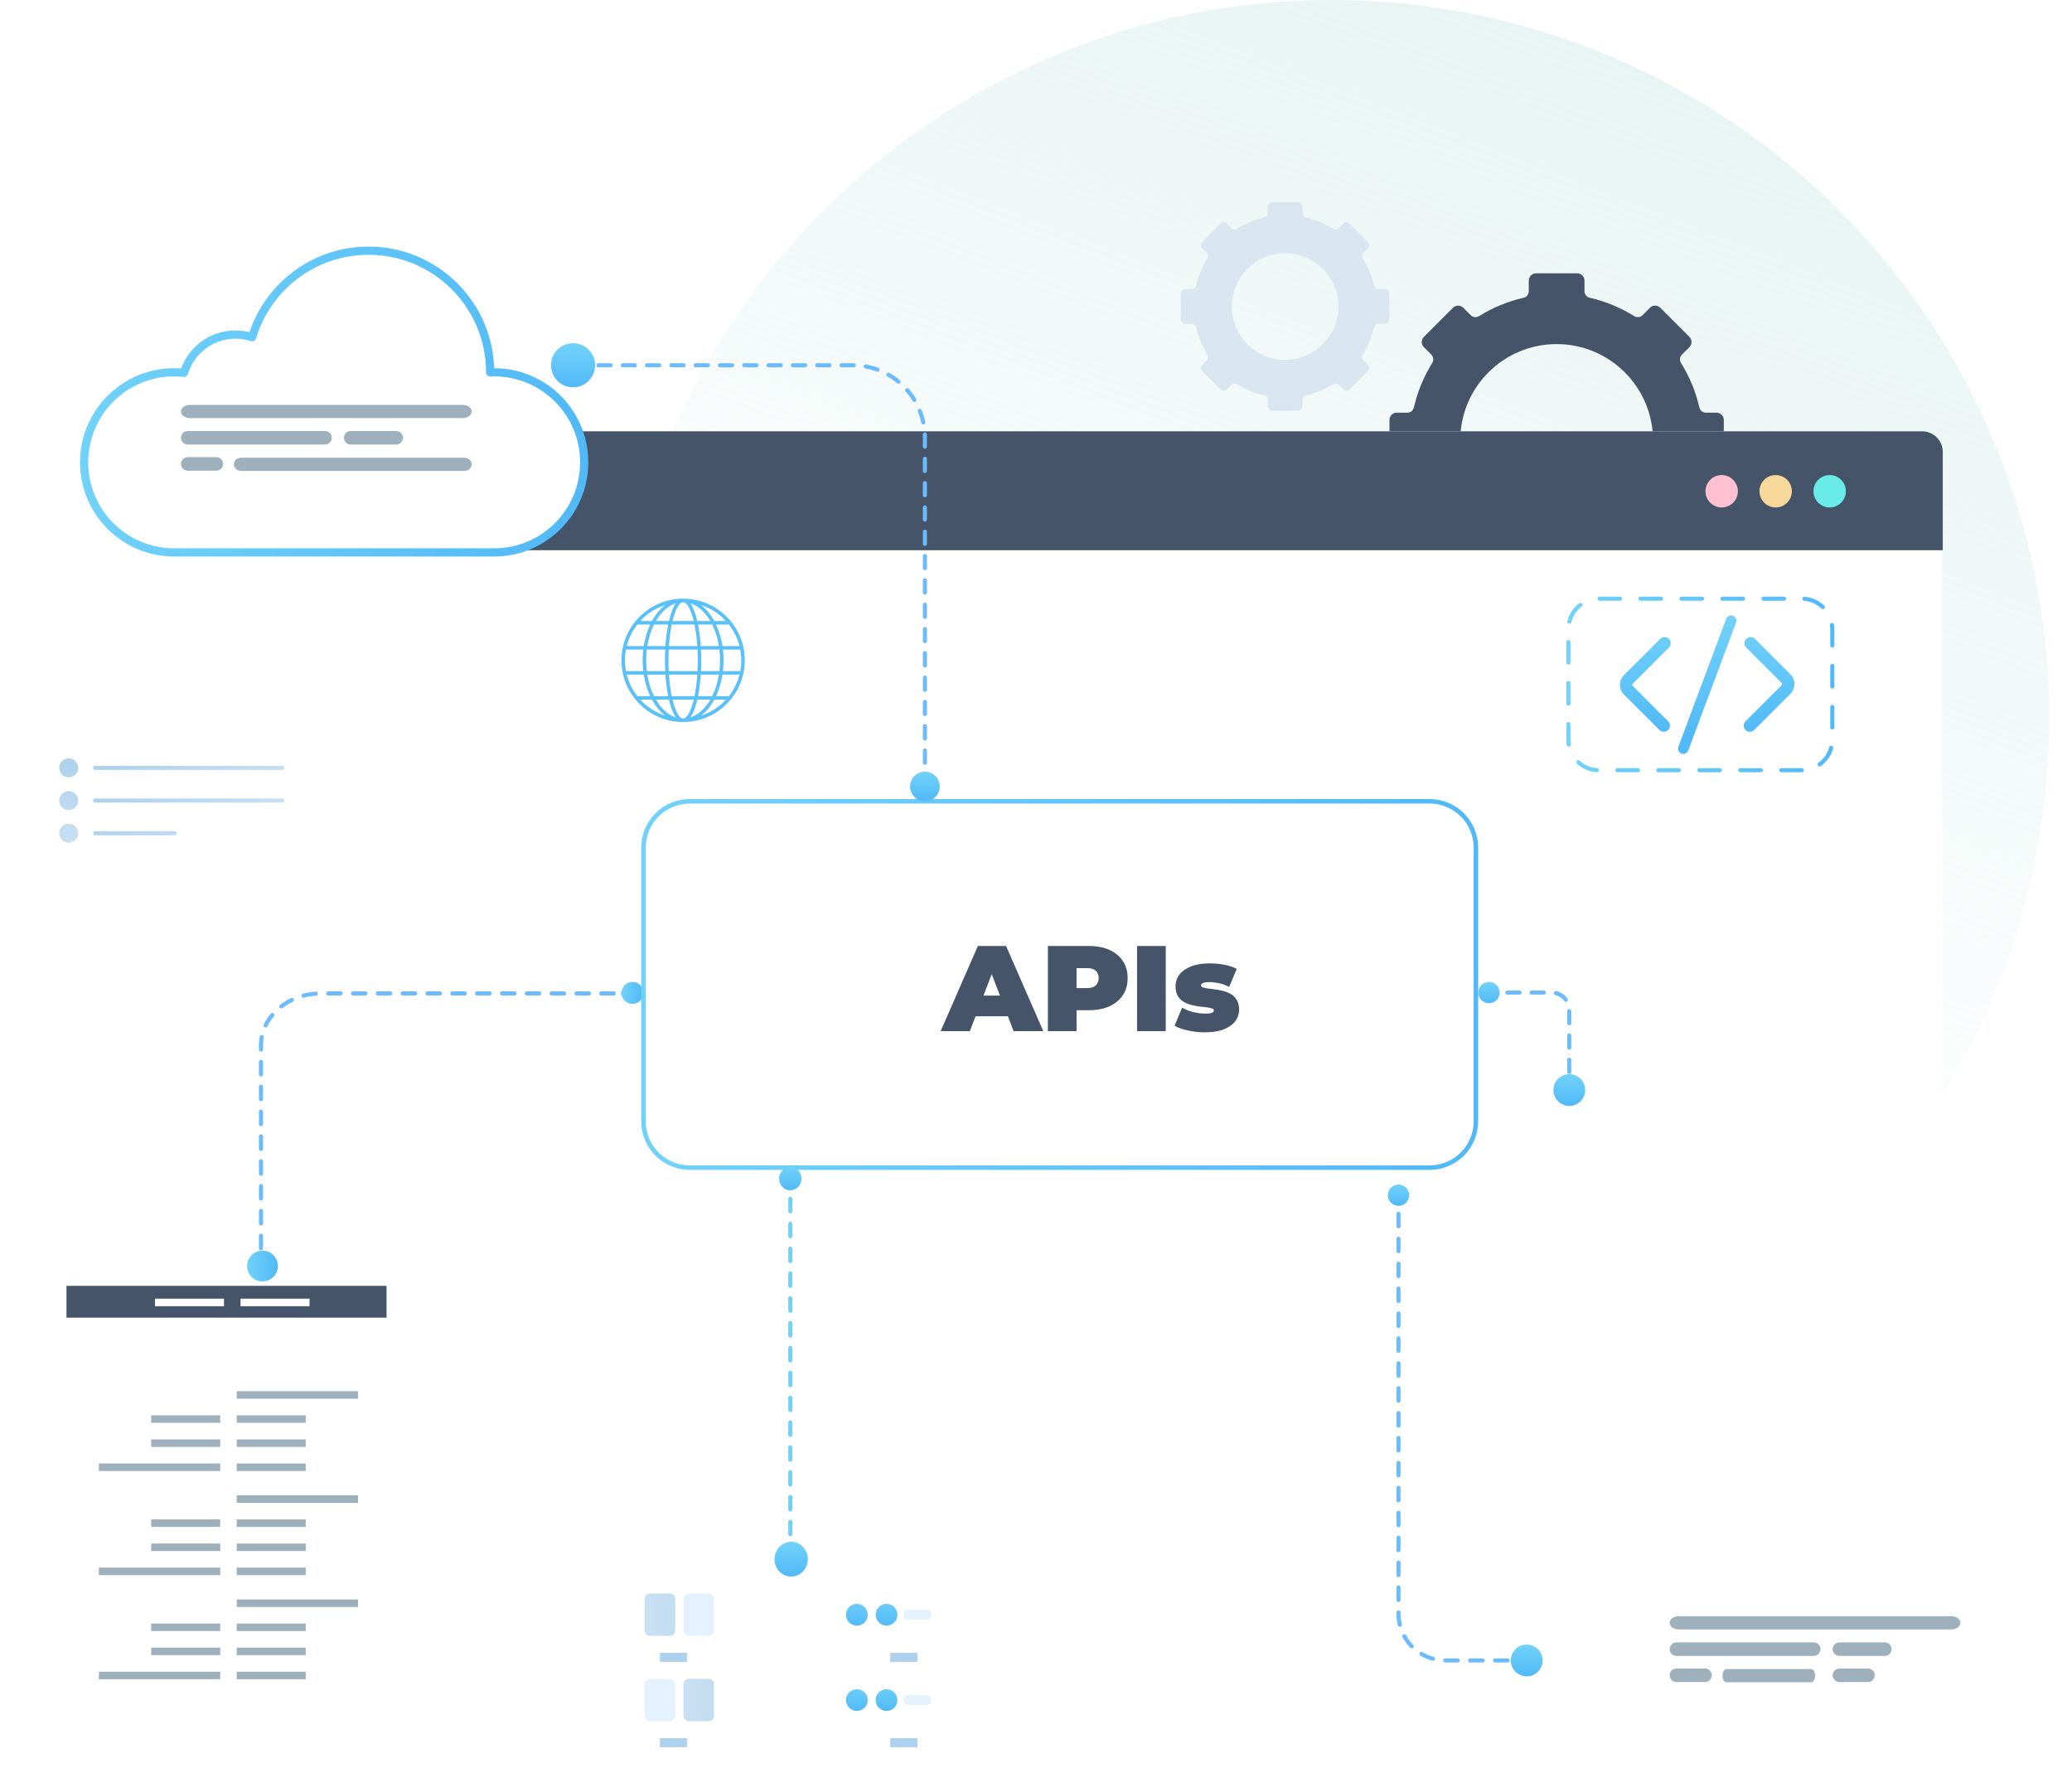 <svg width="554" height="474" viewBox="0 0 554 474" fill="none" xmlns="http://www.w3.org/2000/svg">
<circle cx="355.954" cy="191.954" r="191.954" fill="url(#paint0_linear_675_6066)"/>
<path d="M460.904 123.275V112.272C460.904 111.196 460.032 110.323 458.955 110.323H456.123C455.293 110.323 454.559 109.759 454.374 108.951C453.393 104.679 451.724 100.669 449.472 97.055C449.022 96.334 449.108 95.404 449.709 94.803L451.701 92.811C452.462 92.05 452.462 90.816 451.701 90.056L443.922 82.276C443.161 81.515 441.927 81.515 441.165 82.276L439.177 84.264C438.576 84.866 437.646 84.95 436.925 84.5C433.312 82.247 429.302 80.576 425.027 79.594C424.219 79.409 423.656 78.675 423.656 77.846V75.024C423.656 73.948 422.784 73.075 421.707 73.075H410.704C409.628 73.075 408.755 73.948 408.755 75.024V77.848C408.755 78.677 408.191 79.411 407.384 79.596C403.108 80.577 399.097 82.248 395.483 84.501C394.763 84.951 393.833 84.866 393.232 84.266L391.245 82.278C390.484 81.517 389.25 81.517 388.489 82.278L380.71 90.058C379.948 90.82 379.948 92.053 380.71 92.814L382.699 94.802C383.3 95.403 383.385 96.332 382.936 97.054C380.684 100.668 379.015 104.679 378.034 108.952C377.849 109.76 377.115 110.323 376.286 110.323H373.457C372.381 110.323 371.508 111.195 371.508 112.272V123.275C371.508 124.351 372.38 125.224 373.457 125.224H376.287C377.116 125.224 377.849 125.787 378.035 126.595C379.017 130.869 380.688 134.879 382.94 138.491C383.389 139.212 383.304 140.142 382.703 140.743L380.711 142.735C379.949 143.496 379.949 144.73 380.711 145.49L388.49 153.271C389.251 154.032 390.485 154.032 391.246 153.271L393.24 151.276C393.841 150.675 394.771 150.591 395.492 151.039C399.104 153.289 403.113 154.956 407.386 155.937C408.194 156.122 408.757 156.856 408.757 157.686V160.523C408.757 161.599 409.63 162.472 410.706 162.472H421.709C422.785 162.472 423.658 161.6 423.658 160.523V157.684C423.658 156.855 424.222 156.121 425.03 155.936C429.303 154.956 433.311 153.287 436.923 151.038C437.643 150.589 438.573 150.674 439.175 151.275L441.17 153.271C441.931 154.032 443.165 154.032 443.926 153.271L451.705 145.49C452.467 144.729 452.467 143.495 451.705 142.735L449.712 140.742C449.111 140.141 449.026 139.211 449.475 138.49C451.726 134.878 453.397 130.869 454.377 126.597C454.563 125.788 455.297 125.225 456.126 125.225H458.959C460.032 125.224 460.904 124.352 460.904 123.275ZM416.204 143.563C401.961 143.563 390.431 132.011 390.431 117.767C390.431 103.546 401.962 91.992 416.204 91.992C430.447 91.992 441.977 103.546 441.977 117.767C441.977 132.011 430.447 143.563 416.204 143.563Z" fill="#455468"/>
<path d="M371.48 85.376V78.513C371.48 77.842 370.936 77.298 370.265 77.298H368.499C367.981 77.298 367.523 76.947 367.408 76.442C366.797 73.778 365.755 71.276 364.351 69.023C364.072 68.573 364.124 67.993 364.498 67.619L365.741 66.376C366.216 65.901 366.216 65.132 365.741 64.657L360.888 59.805C360.413 59.33 359.645 59.33 359.17 59.805L357.929 61.045C357.554 61.42 356.974 61.473 356.524 61.192C354.271 59.787 351.769 58.744 349.102 58.132C348.598 58.016 348.247 57.558 348.247 57.042V55.281C348.247 54.61 347.703 54.066 347.031 54.066H340.168C339.497 54.066 338.953 54.61 338.953 55.281V57.042C338.953 57.558 338.602 58.017 338.097 58.132C335.431 58.744 332.929 59.786 330.675 61.192C330.225 61.473 329.645 61.419 329.27 61.045L328.03 59.806C327.555 59.331 326.785 59.331 326.311 59.806L321.459 64.659C320.984 65.133 320.984 65.902 321.459 66.377L322.699 67.618C323.074 67.993 323.127 68.572 322.847 69.022C321.443 71.276 320.401 73.778 319.789 76.443C319.673 76.948 319.216 77.299 318.699 77.299H316.934C316.263 77.299 315.719 77.843 315.719 78.514V85.378C315.719 86.049 316.263 86.593 316.934 86.593H318.699C319.216 86.593 319.673 86.944 319.789 87.448C320.402 90.114 321.443 92.615 322.848 94.868C323.128 95.317 323.076 95.898 322.7 96.273L321.458 97.516C320.983 97.991 320.983 98.76 321.458 99.234L326.31 104.087C326.785 104.562 327.554 104.562 328.029 104.087L329.273 102.843C329.648 102.468 330.227 102.415 330.677 102.695C332.93 104.098 335.431 105.139 338.095 105.75C338.6 105.865 338.951 106.324 338.951 106.84V108.611C338.951 109.282 339.495 109.826 340.166 109.826H347.029C347.701 109.826 348.245 109.282 348.245 108.611V106.84C348.245 106.323 348.596 105.865 349.1 105.75C351.765 105.139 354.265 104.098 356.517 102.695C356.967 102.415 357.547 102.468 357.921 102.842L359.165 104.087C359.64 104.562 360.409 104.562 360.884 104.087L365.737 99.234C366.212 98.76 366.212 97.991 365.737 97.516L364.494 96.273C364.119 95.898 364.066 95.319 364.346 94.868C365.75 92.615 366.792 90.115 367.404 87.45C367.519 86.945 367.978 86.594 368.494 86.594H370.261C370.935 86.593 371.48 86.048 371.48 85.376ZM343.598 96.203C335.725 96.203 329.35 89.816 329.35 81.941C329.35 74.079 335.724 67.692 343.598 67.692C351.473 67.692 357.847 74.08 357.847 81.941C357.847 89.817 351.473 96.203 343.598 96.203Z" fill="#DAE6EF"/>
<g filter="url(#filter0_d_675_6066)">
<rect x="46.039" y="115.303" width="473.232" height="294.732" rx="20.02" fill="white"/>
</g>
<path d="M481.761 205.909H427.495C422.997 205.909 419.35 202.262 419.35 197.764V168.198C419.35 163.7 422.997 160.053 427.495 160.053H481.761C486.259 160.053 489.907 163.7 489.907 168.198V197.764C489.906 202.263 486.259 205.909 481.761 205.909Z" stroke="url(#paint1_linear_675_6066)" stroke-width="1.097" stroke-miterlimit="10" stroke-linecap="round" stroke-dasharray="5.48 5.48"/>
<path d="M450.073 201.552C449.908 201.552 449.741 201.524 449.578 201.462C448.849 201.189 448.477 200.376 448.75 199.646L461.532 165.455C461.805 164.724 462.619 164.352 463.348 164.627C464.078 164.9 464.45 165.713 464.176 166.443L451.394 200.634C451.183 201.201 450.644 201.552 450.073 201.552Z" fill="url(#paint2_linear_675_6066)"/>
<path d="M444.852 195.644C444.431 195.644 444.01 195.483 443.687 195.162L434.214 185.689C432.777 184.252 432.777 181.915 434.214 180.479L443.892 170.801C444.536 170.157 445.578 170.157 446.222 170.801C446.866 171.444 446.866 172.487 446.222 173.131L436.544 182.809C436.392 182.961 436.392 183.208 436.544 183.36L446.017 192.833C446.661 193.476 446.661 194.52 446.017 195.163C445.694 195.483 445.273 195.644 444.852 195.644Z" fill="url(#paint3_linear_675_6066)"/>
<path d="M467.87 195.644C467.449 195.644 467.028 195.483 466.706 195.162C466.062 194.519 466.062 193.476 466.706 192.832L476.383 183.155C476.536 183.003 476.536 182.755 476.383 182.603L466.911 173.131C466.267 172.488 466.267 171.445 466.911 170.801C467.555 170.157 468.597 170.157 469.24 170.801L478.713 180.274C480.15 181.711 480.15 184.048 478.713 185.484L469.035 195.162C468.714 195.483 468.292 195.644 467.87 195.644Z" fill="url(#paint4_linear_675_6066)"/>
<g filter="url(#filter1_d_675_6066)">
<path d="M524.19 419.848C523.833 419.848 523.477 419.859 523.123 419.875C523.123 419.867 523.124 419.858 523.124 419.848C523.124 401.892 508.568 387.336 490.612 387.336C475.918 387.336 463.506 397.088 459.481 410.47C458.08 410.014 456.589 409.761 455.036 409.761C448.538 409.761 443.053 414.075 441.273 419.994C440.406 419.9 439.526 419.847 438.633 419.847C425.336 419.847 414.557 430.626 414.557 443.924C414.557 457.221 425.336 468 438.633 468H524.19C537.488 468 548.267 457.221 548.267 443.924C548.267 430.626 537.488 419.848 524.19 419.848Z" fill="white"/>
</g>
<path d="M521.758 435.619H448.822C447.5 435.619 446.428 434.828 446.428 433.853C446.428 432.877 447.5 432.086 448.822 432.086H521.758C523.08 432.086 524.152 432.877 524.152 433.853C524.152 434.828 523.08 435.619 521.758 435.619Z" fill="#9EB0BC"/>
<path d="M484.94 442.694H448.235C447.237 442.694 446.428 441.885 446.428 440.887C446.428 439.889 447.237 439.079 448.235 439.079H484.94C485.939 439.079 486.748 439.889 486.748 440.887C486.748 441.885 485.939 442.694 484.94 442.694Z" fill="#9EB0BC"/>
<path d="M455.873 449.687H448.235C447.237 449.687 446.428 448.878 446.428 447.879C446.428 446.881 447.237 446.072 448.235 446.072H455.873C456.871 446.072 457.681 446.881 457.681 447.879C457.681 448.878 456.871 449.687 455.873 449.687Z" fill="#9EB0BC"/>
<path d="M499.453 449.687H491.815C490.817 449.687 490.008 448.878 490.008 447.879C490.008 446.881 490.817 446.072 491.815 446.072H499.453C500.451 446.072 501.261 446.881 501.261 447.879C501.261 448.878 500.451 449.687 499.453 449.687Z" fill="#9EB0BC"/>
<path d="M484.292 449.751H461.572C461.017 449.751 460.566 448.96 460.566 447.984C460.566 447.009 461.017 446.218 461.572 446.218H484.292C484.847 446.218 485.297 447.009 485.297 447.984C485.297 448.96 484.847 449.751 484.292 449.751Z" fill="#9EB0BC"/>
<path d="M503.966 442.694H491.814C490.815 442.694 490.006 441.885 490.006 440.887C490.006 439.889 490.815 439.079 491.814 439.079H503.966C504.964 439.079 505.774 439.889 505.774 440.887C505.774 441.885 504.964 442.694 503.966 442.694Z" fill="#9EB0BC"/>
<path d="M373.918 319.531V321.177" stroke="url(#paint5_linear_675_6066)" stroke-width="1.097" stroke-miterlimit="10" stroke-linecap="round"/>
<path d="M373.918 324.509V431.409C373.918 438.314 379.515 443.911 386.42 443.911H404.883" stroke="#6CBBFF" stroke-width="1.097" stroke-miterlimit="10" stroke-linecap="round" stroke-dasharray="3.33 3.33"/>
<path d="M406.553 443.912H408.198" stroke="url(#paint6_linear_675_6066)" stroke-width="1.097" stroke-miterlimit="10" stroke-linecap="round"/>
<path d="M373.919 322.384C375.495 322.384 376.772 321.107 376.772 319.531C376.772 317.956 375.495 316.678 373.919 316.678C372.344 316.678 371.066 317.956 371.066 319.531C371.066 321.107 372.344 322.384 373.919 322.384Z" fill="url(#paint7_linear_675_6066)"/>
<path d="M408.196 448.163C410.543 448.163 412.446 446.26 412.446 443.913C412.446 441.565 410.543 439.662 408.196 439.662C405.848 439.662 403.945 441.565 403.945 443.913C403.945 446.26 405.848 448.163 408.196 448.163Z" fill="url(#paint8_linear_675_6066)"/>
<g filter="url(#filter2_d_675_6066)">
<path d="M103.351 343.764H17.776V458.47H103.351V343.764Z" fill="white"/>
</g>
<path d="M17.775 343.764H103.35V352.267H17.775V343.764Z" fill="#455468"/>
<path d="M63.296 371.932H95.736V373.944H63.296V371.932Z" fill="#9EB0BC"/>
<path d="M63.296 378.374H81.746V380.386H63.296V378.374Z" fill="#9EB0BC"/>
<path d="M63.296 384.815H81.746V386.828H63.296V384.815Z" fill="#9EB0BC"/>
<path d="M63.296 391.256H81.746V393.269H63.296V391.256Z" fill="#9EB0BC"/>
<path d="M26.436 391.257H58.877V393.27H26.436V391.257Z" fill="#9EB0BC"/>
<path d="M40.427 384.815H58.877V386.828H40.427V384.815Z" fill="#9EB0BC"/>
<path d="M40.427 378.374H58.877V380.386H40.427V378.374Z" fill="#9EB0BC"/>
<path d="M64.314 347.195H82.764V349.207H64.314V347.195Z" fill="white"/>
<path d="M41.443 347.195H59.893V349.207H41.443V347.195Z" fill="white"/>
<path d="M63.296 399.765H95.736V401.777H63.296V399.765Z" fill="#9EB0BC"/>
<path d="M63.296 406.208H81.746V408.22H63.296V406.208Z" fill="#9EB0BC"/>
<path d="M63.296 412.65H81.746V414.662H63.296V412.65Z" fill="#9EB0BC"/>
<path d="M63.296 419.091H81.746V421.103H63.296V419.091Z" fill="#9EB0BC"/>
<path d="M26.436 419.09H58.877V421.103H26.436V419.09Z" fill="#9EB0BC"/>
<path d="M40.427 412.649H58.877V414.661H40.427V412.649Z" fill="#9EB0BC"/>
<path d="M40.427 406.207H58.877V408.219H40.427V406.207Z" fill="#9EB0BC"/>
<path d="M63.296 427.601H95.736V429.612H63.296V427.601Z" fill="#9EB0BC"/>
<path d="M63.296 434.044H81.746V436.057H63.296V434.044Z" fill="#9EB0BC"/>
<path d="M63.296 440.486H81.746V442.498H63.296V440.486Z" fill="#9EB0BC"/>
<path d="M63.296 446.926H81.746V448.939H63.296V446.926Z" fill="#9EB0BC"/>
<path d="M26.436 446.926H58.877V448.938H26.436V446.926Z" fill="#9EB0BC"/>
<path d="M40.427 440.485H58.877V442.497H40.427V440.485Z" fill="#9EB0BC"/>
<path d="M40.427 434.043H58.877V436.056H40.427V434.043Z" fill="#9EB0BC"/>
<path d="M69.781 338.669V337.024" stroke="url(#paint9_linear_675_6066)" stroke-width="1.097" stroke-miterlimit="10" stroke-linecap="round"/>
<path d="M69.781 333.704V279.51C69.781 271.821 76.965 265.587 85.826 265.587H164.614" stroke="#6CBBFF" stroke-width="1.097" stroke-miterlimit="10" stroke-linecap="round" stroke-dasharray="3.32 3.32"/>
<path d="M166.525 265.588H168.422" stroke="url(#paint10_linear_675_6066)" stroke-width="1.097" stroke-miterlimit="10" stroke-linecap="round"/>
<path d="M169.102 268.395C170.728 268.395 172.046 267.077 172.046 265.451C172.046 263.825 170.728 262.507 169.102 262.507C167.476 262.507 166.158 263.825 166.158 265.451C166.158 267.077 167.476 268.395 169.102 268.395Z" fill="url(#paint11_linear_675_6066)"/>
<path d="M70.18 342.586C72.457 342.586 74.302 340.741 74.302 338.464C74.302 336.188 72.457 334.343 70.18 334.343C67.904 334.343 66.059 336.188 66.059 338.464C66.059 340.741 67.904 342.586 70.18 342.586Z" fill="url(#paint12_linear_675_6066)"/>
<path d="M382.238 312.162H184.428C177.591 312.162 172.047 306.618 172.047 299.78V226.606C172.047 219.768 177.591 214.224 184.428 214.224H382.238C389.076 214.224 394.62 219.768 394.62 226.606V299.78C394.62 306.618 389.076 312.162 382.238 312.162Z" stroke="url(#paint13_linear_675_6066)" stroke-width="1.204" stroke-miterlimit="10" stroke-linecap="round"/>
<path d="M398.125 265.36H399.77" stroke="url(#paint14_linear_675_6066)" stroke-width="1.097" stroke-miterlimit="10" stroke-linecap="round"/>
<path d="M403.014 265.36H414.869C417.471 265.36 419.579 267.469 419.579 270.071V288.154" stroke="#6CBBFF" stroke-width="1.097" stroke-miterlimit="10" stroke-linecap="round" stroke-dasharray="3.25 3.25"/>
<path d="M419.582 289.777V291.422" stroke="url(#paint15_linear_675_6066)" stroke-width="1.097" stroke-miterlimit="10" stroke-linecap="round"/>
<path d="M419.582 295.672C421.93 295.672 423.833 293.769 423.833 291.422C423.833 289.075 421.93 287.172 419.582 287.172C417.235 287.172 415.332 289.075 415.332 291.422C415.332 293.769 417.235 295.672 419.582 295.672Z" fill="url(#paint16_linear_675_6066)"/>
<path d="M398.126 268.213C399.702 268.213 400.979 266.936 400.979 265.36C400.979 263.784 399.702 262.507 398.126 262.507C396.551 262.507 395.273 263.784 395.273 265.36C395.273 266.936 396.551 268.213 398.126 268.213Z" fill="url(#paint17_linear_675_6066)"/>
<path d="M251.507 275.665L261.456 252.906H268.999L278.947 275.665H271.014L263.667 256.548H266.658L259.31 275.665H251.507ZM257.424 271.698L259.375 266.171H269.844L271.795 271.698H257.424ZM280.172 275.665V252.906H291.128C293.253 252.906 295.084 253.253 296.623 253.947C298.184 254.64 299.387 255.637 300.232 256.938C301.077 258.217 301.5 259.734 301.5 261.49C301.5 263.245 301.077 264.762 300.232 266.041C299.387 267.32 298.184 268.317 296.623 269.032C295.084 269.726 293.253 270.073 291.128 270.073H284.431L287.845 266.789V275.665H280.172ZM287.845 267.634L284.431 264.156H290.641C291.703 264.156 292.483 263.917 292.982 263.44C293.502 262.963 293.762 262.313 293.762 261.49C293.762 260.666 293.502 260.016 292.982 259.539C292.483 259.062 291.703 258.824 290.641 258.824H284.431L287.845 255.345V267.634ZM304.016 275.665V252.906H311.689V275.665H304.016ZM322.113 275.99C320.595 275.99 319.1 275.827 317.626 275.502C316.152 275.177 314.96 274.754 314.05 274.234L316.065 269.39C316.911 269.888 317.886 270.279 318.991 270.56C320.119 270.842 321.213 270.983 322.275 270.983C323.164 270.983 323.76 270.907 324.063 270.755C324.388 270.604 324.551 270.398 324.551 270.138C324.551 269.878 324.367 269.693 323.998 269.585C323.63 269.455 323.142 269.357 322.535 269.292C321.928 269.227 321.256 269.152 320.52 269.065C319.804 268.956 319.078 268.805 318.341 268.61C317.604 268.415 316.932 268.122 316.326 267.732C315.719 267.342 315.231 266.822 314.862 266.171C314.494 265.499 314.31 264.654 314.31 263.635C314.31 262.508 314.646 261.49 315.318 260.579C316.011 259.669 317.03 258.943 318.374 258.401C319.739 257.837 321.419 257.556 323.413 257.556C324.714 257.556 326.014 257.675 327.315 257.913C328.615 258.152 329.731 258.52 330.663 259.019L328.648 263.863C327.737 263.364 326.838 263.028 325.949 262.855C325.082 262.66 324.269 262.562 323.511 262.562C322.579 262.562 321.939 262.649 321.592 262.823C321.267 262.996 321.105 263.191 321.105 263.408C321.105 263.668 321.289 263.863 321.657 263.993C322.026 264.123 322.514 264.221 323.121 264.286C323.727 264.351 324.388 264.437 325.104 264.546C325.841 264.632 326.567 264.784 327.282 265.001C328.019 265.196 328.691 265.489 329.298 265.879C329.905 266.269 330.392 266.8 330.761 267.472C331.129 268.122 331.314 268.956 331.314 269.975C331.314 271.037 330.978 272.034 330.306 272.966C329.634 273.877 328.615 274.614 327.25 275.177C325.884 275.719 324.172 275.99 322.113 275.99Z" fill="#455468"/>
<path d="M46.039 120.838C46.039 117.781 48.517 115.303 51.574 115.303H513.913C516.97 115.303 519.448 117.781 519.448 120.838V147.099H46.039V120.838Z" fill="#455468"/>
<path d="M132.12 99.531C131.762 99.531 131.407 99.542 131.052 99.559C131.052 99.55 131.054 99.541 131.054 99.531C131.054 81.575 116.498 67.02 98.542 67.02C83.848 67.02 71.436 76.771 67.41 90.153C66.01 89.698 64.519 89.445 62.967 89.445C56.469 89.445 50.983 93.758 49.204 99.677C48.337 99.583 47.457 99.53 46.564 99.53C33.266 99.53 22.487 110.309 22.487 123.607C22.487 136.904 33.266 147.684 46.564 147.684H132.121C145.418 147.684 156.197 136.904 156.197 123.607C156.196 110.312 145.417 99.531 132.12 99.531Z" fill="white"/>
<path d="M132.12 99.531C131.762 99.531 131.407 99.542 131.052 99.559C131.052 99.55 131.054 99.541 131.054 99.531C131.054 81.575 116.498 67.02 98.542 67.02C83.848 67.02 71.436 76.771 67.41 90.153C66.01 89.698 64.519 89.445 62.967 89.445C56.469 89.445 50.983 93.758 49.204 99.677C48.337 99.583 47.457 99.53 46.564 99.53C33.266 99.53 22.487 110.309 22.487 123.607C22.487 136.904 33.266 147.684 46.564 147.684H132.121C145.418 147.684 156.197 136.904 156.197 123.607C156.196 110.312 145.417 99.531 132.12 99.531Z" stroke="url(#paint18_linear_675_6066)" stroke-width="2.194" stroke-miterlimit="10" stroke-linecap="round" stroke-linejoin="round"/>
<path d="M123.719 111.77H50.782C49.461 111.77 48.389 110.979 48.389 110.004C48.389 109.028 49.461 108.237 50.782 108.237H123.719C125.041 108.237 126.113 109.028 126.113 110.004C126.113 110.979 125.041 111.77 123.719 111.77Z" fill="#9EB0BC"/>
<path d="M124.161 125.902H64.486C63.404 125.902 62.527 125.111 62.527 124.135C62.527 123.16 63.404 122.369 64.486 122.369H124.161C125.243 122.369 126.12 123.16 126.12 124.135C126.12 125.111 125.243 125.902 124.161 125.902Z" fill="#9EB0BC"/>
<path d="M86.901 118.845H50.196C49.198 118.845 48.389 118.036 48.389 117.037C48.389 116.039 49.198 115.23 50.196 115.23H86.901C87.9 115.23 88.709 116.039 88.709 117.037C88.709 118.036 87.9 118.845 86.901 118.845Z" fill="#9EB0BC"/>
<path d="M57.834 125.837H50.196C49.198 125.837 48.389 125.028 48.389 124.03C48.389 123.032 49.198 122.222 50.196 122.222H57.834C58.832 122.222 59.642 123.032 59.642 124.03C59.642 125.028 58.832 125.837 57.834 125.837Z" fill="#9EB0BC"/>
<path d="M105.927 118.845H93.775C92.776 118.845 91.967 118.036 91.967 117.037C91.967 116.039 92.776 115.23 93.775 115.23H105.927C106.925 115.23 107.734 116.039 107.734 117.037C107.734 118.036 106.925 118.845 105.927 118.845Z" fill="#9EB0BC"/>
<path d="M153.215 97.65H155.499" stroke="url(#paint19_linear_675_6066)" stroke-width="1.097" stroke-miterlimit="10" stroke-linecap="round"/>
<path d="M160.006 97.65H227.97C238.643 97.65 247.295 106.302 247.295 116.975V205.727" stroke="#6CBBFF" stroke-width="1.097" stroke-miterlimit="10" stroke-linecap="round" stroke-dasharray="3.25 3.25"/>
<path d="M247.295 207.981V210.264" stroke="url(#paint20_linear_675_6066)" stroke-width="1.097" stroke-miterlimit="10" stroke-linecap="round"/>
<path d="M247.298 214.224C249.485 214.224 251.258 212.451 251.258 210.264C251.258 208.077 249.485 206.304 247.298 206.304C245.111 206.304 243.338 208.077 243.338 210.264C243.338 212.451 245.111 214.224 247.298 214.224Z" fill="url(#paint21_linear_675_6066)"/>
<path d="M153.216 103.549C156.474 103.549 159.116 100.908 159.116 97.65C159.116 94.391 156.474 91.75 153.216 91.75C149.958 91.75 147.316 94.391 147.316 97.65C147.316 100.908 149.958 103.549 153.216 103.549Z" fill="url(#paint22_linear_675_6066)"/>
<path d="M182.645 160.053C173.555 160.053 166.158 167.449 166.158 176.54C166.158 185.631 173.555 193.027 182.645 193.027C191.736 193.027 199.132 185.63 199.132 176.54C199.132 167.449 191.736 160.053 182.645 160.053ZM167.571 180.356H172.122C172.451 182.46 173.044 184.407 173.846 186.114H170.407C169.09 184.436 168.11 182.484 167.571 180.356ZM197.72 172.724H193.169C192.84 170.621 192.248 168.673 191.446 166.966H194.885C196.2 168.644 197.181 170.597 197.72 172.724ZM192.226 172.724H187.372C187.235 170.693 186.988 168.724 186.636 166.966H190.424C191.26 168.644 191.883 170.597 192.226 172.724ZM192.528 176.54C192.528 177.524 192.468 178.486 192.356 179.419H187.427C187.476 178.462 187.501 177.497 187.501 176.54C187.501 175.582 187.476 174.618 187.427 173.661H192.356C192.467 174.595 192.528 175.556 192.528 176.54ZM178.799 179.419C178.753 178.495 178.727 177.535 178.727 176.54C178.727 175.545 178.753 174.586 178.799 173.661H186.492C186.538 174.585 186.564 175.545 186.564 176.54C186.564 177.534 186.538 178.494 186.492 179.419H178.799ZM186.438 180.356C186.293 182.523 186.03 184.465 185.689 186.114H179.602C179.261 184.465 178.998 182.523 178.853 180.356H186.438ZM172.763 176.54C172.763 175.556 172.824 174.594 172.936 173.661H177.864C177.816 174.618 177.791 175.582 177.791 176.54C177.791 177.497 177.816 178.462 177.864 179.419H172.936C172.824 178.486 172.763 177.524 172.763 176.54ZM178.853 172.724C178.998 170.557 179.261 168.616 179.602 166.966H185.689C186.03 168.616 186.293 170.558 186.438 172.724H178.853ZM186.435 166.029C185.967 164.014 185.347 162.349 184.585 161.292C186.676 161.949 188.531 163.648 189.922 166.029H186.435ZM185.478 166.029H179.813C180.579 162.862 181.643 160.99 182.645 160.99C183.648 160.99 184.712 162.862 185.478 166.029ZM178.857 166.029H175.37C176.76 163.648 178.616 161.949 180.707 161.292C179.944 162.349 179.325 164.014 178.857 166.029ZM178.654 166.966C178.303 168.724 178.056 170.693 177.919 172.724H173.064C173.407 170.597 174.031 168.645 174.866 166.966H178.654ZM172.122 172.724H167.571C168.11 170.597 169.09 168.645 170.407 166.966H173.846C173.043 168.673 172.451 170.621 172.122 172.724ZM171.994 173.661C171.885 174.597 171.826 175.558 171.826 176.541C171.826 177.523 171.886 178.484 171.994 179.42H167.367C167.191 178.486 167.095 177.524 167.095 176.541C167.095 175.557 167.191 174.595 167.367 173.661H171.994ZM173.065 180.356H177.92C178.057 182.387 178.304 184.356 178.655 186.114H174.867C174.031 184.436 173.407 182.484 173.065 180.356ZM178.857 187.051C179.325 189.066 179.944 190.732 180.708 191.788C178.616 191.131 176.761 189.432 175.371 187.051H178.857ZM179.813 187.051H185.478C184.712 190.218 183.648 192.09 182.645 192.09C181.643 192.09 180.579 190.218 179.813 187.051ZM186.435 187.051H189.922C188.531 189.432 186.676 191.131 184.585 191.788C185.347 190.732 185.967 189.066 186.435 187.051ZM186.636 186.114C186.988 184.356 187.235 182.387 187.372 180.356H192.226C191.884 182.484 191.261 184.436 190.424 186.114H186.636ZM193.169 180.356H197.72C197.181 182.484 196.2 184.436 194.885 186.114H191.446C192.248 184.407 192.841 182.46 193.169 180.356ZM193.297 179.419C193.405 178.483 193.465 177.522 193.465 176.54C193.465 175.557 193.405 174.596 193.297 173.661H197.924C198.099 174.594 198.196 175.556 198.196 176.54C198.196 177.524 198.099 178.486 197.924 179.419H193.297ZM194.093 166.029H190.975C190.001 164.241 188.785 162.772 187.404 161.738C189.996 162.572 192.292 164.069 194.093 166.029ZM177.887 161.738C176.507 162.772 175.29 164.241 174.316 166.029H171.198C172.999 164.069 175.296 162.572 177.887 161.738ZM171.198 187.051H174.316C175.289 188.839 176.506 190.308 177.887 191.343C175.296 190.507 172.999 189.011 171.198 187.051ZM187.404 191.343C188.785 190.308 190.001 188.839 190.975 187.051H194.093C192.292 189.011 189.996 190.507 187.404 191.343Z" fill="#5AC0F8"/>
<path d="M211.305 320.531V413.21" stroke="url(#paint23_linear_675_6066)" stroke-width="1.097" stroke-miterlimit="10" stroke-linecap="round" stroke-dasharray="3.32 3.32"/>
<path d="M211.541 421.488C213.999 421.488 215.991 419.403 215.991 416.83C215.991 414.258 213.999 412.173 211.541 412.173C209.083 412.173 207.09 414.258 207.09 416.83C207.09 419.403 209.083 421.488 211.541 421.488Z" fill="url(#paint24_linear_675_6066)"/>
<path d="M211.304 318.22C209.654 318.22 208.316 316.82 208.316 315.094C208.316 313.368 209.654 311.968 211.304 311.968C212.954 311.968 214.291 313.368 214.291 315.094C214.291 316.82 212.953 318.22 211.304 318.22Z" fill="url(#paint25_linear_675_6066)"/>
<g filter="url(#filter3_d_675_6066)">
<path d="M250.961 464.689H170.342C168.682 464.689 167.336 463.344 167.336 461.683V447.301C167.336 445.64 168.682 444.294 170.342 444.294H250.961C252.622 444.294 253.968 445.64 253.968 447.301V461.683C253.968 463.344 252.622 464.689 250.961 464.689Z" fill="white"/>
</g>
<path d="M179.11 460.153H173.784C173 460.153 172.365 459.518 172.365 458.735V450.249C172.365 449.466 173 448.831 173.784 448.831H179.11C179.893 448.831 180.528 449.466 180.528 450.249V458.735C180.528 459.519 179.893 460.153 179.11 460.153Z" fill="#E3F2FE"/>
<path d="M189.489 460.153H184.162C183.379 460.153 182.744 459.518 182.744 458.735V450.249C182.744 449.466 183.379 448.831 184.162 448.831H189.489C190.272 448.831 190.907 449.466 190.907 450.249V458.735C190.907 459.519 190.272 460.153 189.489 460.153Z" fill="url(#paint26_linear_675_6066)"/>
<g filter="url(#filter4_d_675_6066)">
<path d="M221.858 460.153H194.543C193.76 460.153 193.125 459.518 193.125 458.735V450.249C193.125 449.466 193.76 448.831 194.543 448.831H221.858C222.641 448.831 223.276 449.466 223.276 450.249V458.735C223.276 459.519 222.641 460.153 221.858 460.153Z" fill="white"/>
</g>
<path d="M232.01 454.51C232.01 456.118 230.707 457.421 229.099 457.421C227.491 457.421 226.188 456.118 226.188 454.51C226.188 452.902 227.491 451.599 229.099 451.599C230.707 451.599 232.01 452.902 232.01 454.51Z" fill="url(#paint27_linear_675_6066)"/>
<path d="M239.949 454.51C239.949 456.118 238.646 457.421 237.038 457.421C235.43 457.421 234.127 456.118 234.127 454.51C234.127 452.902 235.43 451.599 237.038 451.599C238.646 451.599 239.949 452.902 239.949 454.51Z" fill="url(#paint28_linear_675_6066)"/>
<path d="M247.998 455.758H242.596C242.078 455.758 241.658 455.338 241.658 454.82V454.164C241.658 453.646 242.078 453.226 242.596 453.226H247.998C248.516 453.226 248.936 453.646 248.936 454.164V454.82C248.936 455.338 248.517 455.758 247.998 455.758Z" fill="#E3F2FE"/>
<path d="M183.727 464.689H176.447V467.116H183.727V464.689Z" fill="#AED2ED"/>
<path d="M245.3 464.689H238.02V467.116H245.3V464.689Z" fill="#AED2ED"/>
<g filter="url(#filter5_d_675_6066)">
<path d="M250.961 441.867H170.342C168.682 441.867 167.336 440.521 167.336 438.861V424.478C167.336 422.818 168.682 421.472 170.342 421.472H250.961C252.622 421.472 253.968 422.818 253.968 424.478V438.861C253.968 440.521 252.622 441.867 250.961 441.867Z" fill="white"/>
</g>
<path d="M179.11 437.33H173.784C173 437.33 172.365 436.695 172.365 435.912V427.427C172.365 426.643 173 426.008 173.784 426.008H179.11C179.893 426.008 180.528 426.643 180.528 427.427V435.912C180.528 436.695 179.893 437.33 179.11 437.33Z" fill="url(#paint29_linear_675_6066)"/>
<path d="M189.489 437.33H184.162C183.379 437.33 182.744 436.695 182.744 435.912V427.427C182.744 426.643 183.379 426.008 184.162 426.008H189.489C190.272 426.008 190.907 426.643 190.907 427.427V435.912C190.907 436.695 190.272 437.33 189.489 437.33Z" fill="#E3F2FE"/>
<g filter="url(#filter6_d_675_6066)">
<path d="M221.858 437.33H194.543C193.76 437.33 193.125 436.695 193.125 435.912V427.427C193.125 426.643 193.76 426.008 194.543 426.008H221.858C222.641 426.008 223.276 426.643 223.276 427.427V435.912C223.276 436.695 222.641 437.33 221.858 437.33Z" fill="white"/>
</g>
<path d="M232.01 431.687C232.01 433.295 230.707 434.598 229.099 434.598C227.491 434.598 226.188 433.295 226.188 431.687C226.188 430.079 227.491 428.776 229.099 428.776C230.707 428.776 232.01 430.079 232.01 431.687Z" fill="url(#paint30_linear_675_6066)"/>
<path d="M239.949 431.687C239.949 433.295 238.646 434.598 237.038 434.598C235.43 434.598 234.127 433.295 234.127 431.687C234.127 430.079 235.43 428.776 237.038 428.776C238.646 428.776 239.949 430.079 239.949 431.687Z" fill="url(#paint31_linear_675_6066)"/>
<path d="M247.998 432.935H242.596C242.078 432.935 241.658 432.515 241.658 431.998V431.342C241.658 430.824 242.078 430.404 242.596 430.404H247.998C248.516 430.404 248.936 430.824 248.936 431.342V431.998C248.936 432.516 248.517 432.935 247.998 432.935Z" fill="#E3F2FE"/>
<path d="M183.727 441.867H176.447V444.293H183.727V441.867Z" fill="#AED2ED"/>
<path d="M245.3 441.867H238.02V444.293H245.3V441.867Z" fill="#AED2ED"/>
<g filter="url(#filter7_d_675_6066)">
<path d="M78.769 230.316H14.639C9.868 230.316 6 226.448 6 221.677V206.375C6 201.604 9.868 197.737 14.639 197.737H78.769C83.541 197.737 87.409 201.605 87.409 206.375V221.677C87.409 226.448 83.541 230.316 78.769 230.316Z" fill="white"/>
</g>
<path d="M18.369 207.831C19.77 207.831 20.906 206.695 20.906 205.294C20.906 203.892 19.77 202.757 18.369 202.757C16.968 202.757 15.832 203.892 15.832 205.294C15.832 206.695 16.968 207.831 18.369 207.831Z" fill="url(#paint32_linear_675_6066)"/>
<path d="M18.369 216.564C19.77 216.564 20.906 215.429 20.906 214.027C20.906 212.626 19.77 211.49 18.369 211.49C16.968 211.49 15.832 212.626 15.832 214.027C15.832 215.429 16.968 216.564 18.369 216.564Z" fill="url(#paint33_linear_675_6066)"/>
<path d="M18.369 225.297C19.77 225.297 20.906 224.161 20.906 222.76C20.906 221.359 19.77 220.223 18.369 220.223C16.968 220.223 15.832 221.359 15.832 222.76C15.832 224.161 16.968 225.297 18.369 225.297Z" fill="url(#paint34_linear_675_6066)"/>
<path d="M75.48 205.842H25.434C25.131 205.842 24.886 205.596 24.886 205.294C24.886 204.991 25.131 204.745 25.434 204.745H75.48C75.782 204.745 76.028 204.991 76.028 205.294C76.028 205.596 75.782 205.842 75.48 205.842Z" fill="url(#paint35_linear_675_6066)"/>
<path d="M75.48 214.575H25.434C25.131 214.575 24.886 214.33 24.886 214.027C24.886 213.724 25.131 213.479 25.434 213.479H75.48C75.782 213.479 76.028 213.724 76.028 214.027C76.028 214.33 75.782 214.575 75.48 214.575Z" fill="url(#paint36_linear_675_6066)"/>
<path d="M46.686 223.309H25.434C25.131 223.309 24.886 223.063 24.886 222.76C24.886 222.458 25.131 222.212 25.434 222.212H46.686C46.989 222.212 47.235 222.458 47.235 222.76C47.235 223.063 46.989 223.309 46.686 223.309Z" fill="url(#paint37_linear_675_6066)"/>
<circle cx="460.332" cy="131.332" r="4.332" fill="#FFC1D1"/>
<circle cx="474.771" cy="131.332" r="4.332" fill="#F6D89A"/>
<circle cx="489.211" cy="131.332" r="4.332" fill="#69ECE7"/>
<defs>
<filter id="filter0_d_675_6066" x="40.504" y="109.768" width="484.302" height="305.802" filterUnits="userSpaceOnUse" color-interpolation-filters="sRGB">
<feFlood flood-opacity="0" result="BackgroundImageFix"/>
<feColorMatrix in="SourceAlpha" type="matrix" values="0 0 0 0 0 0 0 0 0 0 0 0 0 0 0 0 0 0 127 0" result="hardAlpha"/>
<feOffset/>
<feGaussianBlur stdDeviation="2.767"/>
<feComposite in2="hardAlpha" operator="out"/>
<feColorMatrix type="matrix" values="0 0 0 0 0.125 0 0 0 0 0.588 0 0 0 0 0.957 0 0 0 0.46 0"/>
<feBlend mode="normal" in2="BackgroundImageFix" result="effect1_dropShadow_675_6066"/>
<feBlend mode="normal" in="SourceGraphic" in2="effect1_dropShadow_675_6066" result="shape"/>
</filter>
<filter id="filter1_d_675_6066" x="409.022" y="381.802" width="144.781" height="91.733" filterUnits="userSpaceOnUse" color-interpolation-filters="sRGB">
<feFlood flood-opacity="0" result="BackgroundImageFix"/>
<feColorMatrix in="SourceAlpha" type="matrix" values="0 0 0 0 0 0 0 0 0 0 0 0 0 0 0 0 0 0 127 0" result="hardAlpha"/>
<feOffset/>
<feGaussianBlur stdDeviation="2.767"/>
<feComposite in2="hardAlpha" operator="out"/>
<feColorMatrix type="matrix" values="0 0 0 0 0.125 0 0 0 0 0.588 0 0 0 0 0.957 0 0 0 0.46 0"/>
<feBlend mode="normal" in2="BackgroundImageFix" result="effect1_dropShadow_675_6066"/>
<feBlend mode="normal" in="SourceGraphic" in2="effect1_dropShadow_675_6066" result="shape"/>
</filter>
<filter id="filter2_d_675_6066" x="13.066" y="343.764" width="94.996" height="124.128" filterUnits="userSpaceOnUse" color-interpolation-filters="sRGB">
<feFlood flood-opacity="0" result="BackgroundImageFix"/>
<feColorMatrix in="SourceAlpha" type="matrix" values="0 0 0 0 0 0 0 0 0 0 0 0 0 0 0 0 0 0 127 0" result="hardAlpha"/>
<feOffset dy="4.711"/>
<feGaussianBlur stdDeviation="2.355"/>
<feComposite in2="hardAlpha" operator="out"/>
<feColorMatrix type="matrix" values="0 0 0 0 0 0 0 0 0 0 0 0 0 0 0 0 0 0 0.25 0"/>
<feBlend mode="normal" in2="BackgroundImageFix" result="effect1_dropShadow_675_6066"/>
<feBlend mode="normal" in="SourceGraphic" in2="effect1_dropShadow_675_6066" result="shape"/>
</filter>
<filter id="filter3_d_675_6066" x="161.801" y="438.759" width="97.703" height="31.465" filterUnits="userSpaceOnUse" color-interpolation-filters="sRGB">
<feFlood flood-opacity="0" result="BackgroundImageFix"/>
<feColorMatrix in="SourceAlpha" type="matrix" values="0 0 0 0 0 0 0 0 0 0 0 0 0 0 0 0 0 0 127 0" result="hardAlpha"/>
<feOffset/>
<feGaussianBlur stdDeviation="2.767"/>
<feComposite in2="hardAlpha" operator="out"/>
<feColorMatrix type="matrix" values="0 0 0 0 0.125 0 0 0 0 0.588 0 0 0 0 0.957 0 0 0 0.46 0"/>
<feBlend mode="normal" in2="BackgroundImageFix" result="effect1_dropShadow_675_6066"/>
<feBlend mode="normal" in="SourceGraphic" in2="effect1_dropShadow_675_6066" result="shape"/>
</filter>
<filter id="filter4_d_675_6066" x="187.59" y="443.296" width="41.22" height="22.392" filterUnits="userSpaceOnUse" color-interpolation-filters="sRGB">
<feFlood flood-opacity="0" result="BackgroundImageFix"/>
<feColorMatrix in="SourceAlpha" type="matrix" values="0 0 0 0 0 0 0 0 0 0 0 0 0 0 0 0 0 0 127 0" result="hardAlpha"/>
<feOffset/>
<feGaussianBlur stdDeviation="2.767"/>
<feComposite in2="hardAlpha" operator="out"/>
<feColorMatrix type="matrix" values="0 0 0 0 0.125 0 0 0 0 0.588 0 0 0 0 0.957 0 0 0 0.46 0"/>
<feBlend mode="normal" in2="BackgroundImageFix" result="effect1_dropShadow_675_6066"/>
<feBlend mode="normal" in="SourceGraphic" in2="effect1_dropShadow_675_6066" result="shape"/>
</filter>
<filter id="filter5_d_675_6066" x="161.801" y="415.937" width="97.703" height="31.465" filterUnits="userSpaceOnUse" color-interpolation-filters="sRGB">
<feFlood flood-opacity="0" result="BackgroundImageFix"/>
<feColorMatrix in="SourceAlpha" type="matrix" values="0 0 0 0 0 0 0 0 0 0 0 0 0 0 0 0 0 0 127 0" result="hardAlpha"/>
<feOffset/>
<feGaussianBlur stdDeviation="2.767"/>
<feComposite in2="hardAlpha" operator="out"/>
<feColorMatrix type="matrix" values="0 0 0 0 0.125 0 0 0 0 0.588 0 0 0 0 0.957 0 0 0 0.46 0"/>
<feBlend mode="normal" in2="BackgroundImageFix" result="effect1_dropShadow_675_6066"/>
<feBlend mode="normal" in="SourceGraphic" in2="effect1_dropShadow_675_6066" result="shape"/>
</filter>
<filter id="filter6_d_675_6066" x="187.59" y="420.473" width="41.22" height="22.392" filterUnits="userSpaceOnUse" color-interpolation-filters="sRGB">
<feFlood flood-opacity="0" result="BackgroundImageFix"/>
<feColorMatrix in="SourceAlpha" type="matrix" values="0 0 0 0 0 0 0 0 0 0 0 0 0 0 0 0 0 0 127 0" result="hardAlpha"/>
<feOffset/>
<feGaussianBlur stdDeviation="2.767"/>
<feComposite in2="hardAlpha" operator="out"/>
<feColorMatrix type="matrix" values="0 0 0 0 0.125 0 0 0 0 0.588 0 0 0 0 0.957 0 0 0 0.46 0"/>
<feBlend mode="normal" in2="BackgroundImageFix" result="effect1_dropShadow_675_6066"/>
<feBlend mode="normal" in="SourceGraphic" in2="effect1_dropShadow_675_6066" result="shape"/>
</filter>
<filter id="filter7_d_675_6066" x="0.465" y="192.202" width="92.478" height="43.648" filterUnits="userSpaceOnUse" color-interpolation-filters="sRGB">
<feFlood flood-opacity="0" result="BackgroundImageFix"/>
<feColorMatrix in="SourceAlpha" type="matrix" values="0 0 0 0 0 0 0 0 0 0 0 0 0 0 0 0 0 0 127 0" result="hardAlpha"/>
<feOffset/>
<feGaussianBlur stdDeviation="2.767"/>
<feComposite in2="hardAlpha" operator="out"/>
<feColorMatrix type="matrix" values="0 0 0 0 0.125 0 0 0 0 0.588 0 0 0 0 0.957 0 0 0 0.46 0"/>
<feBlend mode="normal" in2="BackgroundImageFix" result="effect1_dropShadow_675_6066"/>
<feBlend mode="normal" in="SourceGraphic" in2="effect1_dropShadow_675_6066" result="shape"/>
</filter>
<linearGradient id="paint0_linear_675_6066" x1="466.063" y1="-247.892" x2="164" y2="531.702" gradientUnits="userSpaceOnUse">
<stop stop-color="#D2EAE7"/>
<stop offset="0.631" stop-color="#D2EAE7" stop-opacity="0"/>
</linearGradient>
<linearGradient id="paint1_linear_675_6066" x1="418.801" y1="182.982" x2="490.455" y2="182.982" gradientUnits="userSpaceOnUse">
<stop stop-color="#71D2F9"/>
<stop offset="1" stop-color="#51B9F8"/>
</linearGradient>
<linearGradient id="paint2_linear_675_6066" x1="456.464" y1="164.694" x2="456.464" y2="197.497" gradientUnits="userSpaceOnUse">
<stop stop-color="#71D2F9"/>
<stop offset="1" stop-color="#51B9F8"/>
</linearGradient>
<linearGradient id="paint3_linear_675_6066" x1="439.92" y1="164.695" x2="439.92" y2="197.497" gradientUnits="userSpaceOnUse">
<stop stop-color="#71D2F9"/>
<stop offset="1" stop-color="#51B9F8"/>
</linearGradient>
<linearGradient id="paint4_linear_675_6066" x1="473.007" y1="164.695" x2="473.007" y2="197.497" gradientUnits="userSpaceOnUse">
<stop stop-color="#71D2F9"/>
<stop offset="1" stop-color="#51B9F8"/>
</linearGradient>
<linearGradient id="paint5_linear_675_6066" x1="-nan" y1="-nan" x2="-nan" y2="-nan" gradientUnits="userSpaceOnUse">
<stop stop-color="#71D2F9"/>
<stop offset="1" stop-color="#51B9F8"/>
</linearGradient>
<linearGradient id="paint6_linear_675_6066" x1="-nan" y1="-nan" x2="-nan" y2="-nan" gradientUnits="userSpaceOnUse">
<stop stop-color="#71D2F9"/>
<stop offset="1" stop-color="#51B9F8"/>
</linearGradient>
<linearGradient id="paint7_linear_675_6066" x1="373.919" y1="316.678" x2="373.919" y2="322.384" gradientUnits="userSpaceOnUse">
<stop stop-color="#71D2F9"/>
<stop offset="1" stop-color="#51B9F8"/>
</linearGradient>
<linearGradient id="paint8_linear_675_6066" x1="408.196" y1="439.663" x2="408.196" y2="448.164" gradientUnits="userSpaceOnUse">
<stop stop-color="#71D2F9"/>
<stop offset="1" stop-color="#51B9F8"/>
</linearGradient>
<linearGradient id="paint9_linear_675_6066" x1="-nan" y1="-nan" x2="-nan" y2="-nan" gradientUnits="userSpaceOnUse">
<stop stop-color="#71D2F9"/>
<stop offset="1" stop-color="#51B9F8"/>
</linearGradient>
<linearGradient id="paint10_linear_675_6066" x1="-nan" y1="-nan" x2="-nan" y2="-nan" gradientUnits="userSpaceOnUse">
<stop stop-color="#71D2F9"/>
<stop offset="1" stop-color="#51B9F8"/>
</linearGradient>
<linearGradient id="paint11_linear_675_6066" x1="166.158" y1="265.452" x2="172.046" y2="265.452" gradientUnits="userSpaceOnUse">
<stop stop-color="#71D2F9"/>
<stop offset="1" stop-color="#51B9F8"/>
</linearGradient>
<linearGradient id="paint12_linear_675_6066" x1="66.059" y1="338.465" x2="74.302" y2="338.465" gradientUnits="userSpaceOnUse">
<stop stop-color="#71D2F9"/>
<stop offset="1" stop-color="#51B9F8"/>
</linearGradient>
<linearGradient id="paint13_linear_675_6066" x1="171.444" y1="263.192" x2="395.222" y2="263.192" gradientUnits="userSpaceOnUse">
<stop stop-color="#71D2F9"/>
<stop offset="1" stop-color="#51B9F8"/>
</linearGradient>
<linearGradient id="paint14_linear_675_6066" x1="-nan" y1="-nan" x2="-nan" y2="-nan" gradientUnits="userSpaceOnUse">
<stop stop-color="#71D2F9"/>
<stop offset="1" stop-color="#51B9F8"/>
</linearGradient>
<linearGradient id="paint15_linear_675_6066" x1="-nan" y1="-nan" x2="-nan" y2="-nan" gradientUnits="userSpaceOnUse">
<stop stop-color="#71D2F9"/>
<stop offset="1" stop-color="#51B9F8"/>
</linearGradient>
<linearGradient id="paint16_linear_675_6066" x1="419.582" y1="287.172" x2="419.582" y2="295.673" gradientUnits="userSpaceOnUse">
<stop stop-color="#71D2F9"/>
<stop offset="1" stop-color="#51B9F8"/>
</linearGradient>
<linearGradient id="paint17_linear_675_6066" x1="398.127" y1="262.507" x2="398.127" y2="268.213" gradientUnits="userSpaceOnUse">
<stop stop-color="#71D2F9"/>
<stop offset="1" stop-color="#51B9F8"/>
</linearGradient>
<linearGradient id="paint18_linear_675_6066" x1="21.39" y1="107.352" x2="157.293" y2="107.352" gradientUnits="userSpaceOnUse">
<stop stop-color="#71D2F9"/>
<stop offset="1" stop-color="#51B9F8"/>
</linearGradient>
<linearGradient id="paint19_linear_675_6066" x1="-nan" y1="-nan" x2="-nan" y2="-nan" gradientUnits="userSpaceOnUse">
<stop stop-color="#71D2F9"/>
<stop offset="1" stop-color="#51B9F8"/>
</linearGradient>
<linearGradient id="paint20_linear_675_6066" x1="-nan" y1="-nan" x2="-nan" y2="-nan" gradientUnits="userSpaceOnUse">
<stop stop-color="#71D2F9"/>
<stop offset="1" stop-color="#51B9F8"/>
</linearGradient>
<linearGradient id="paint21_linear_675_6066" x1="247.298" y1="206.304" x2="247.298" y2="214.224" gradientUnits="userSpaceOnUse">
<stop stop-color="#71D2F9"/>
<stop offset="1" stop-color="#51B9F8"/>
</linearGradient>
<linearGradient id="paint22_linear_675_6066" x1="153.215" y1="91.749" x2="153.215" y2="103.549" gradientUnits="userSpaceOnUse">
<stop stop-color="#71D2F9"/>
<stop offset="1" stop-color="#51B9F8"/>
</linearGradient>
<linearGradient id="paint23_linear_675_6066" x1="-nan" y1="-nan" x2="-nan" y2="-nan" gradientUnits="userSpaceOnUse">
<stop stop-color="#71D2F9"/>
<stop offset="1" stop-color="#51B9F8"/>
</linearGradient>
<linearGradient id="paint24_linear_675_6066" x1="211.54" y1="412.173" x2="211.54" y2="421.487" gradientUnits="userSpaceOnUse">
<stop stop-color="#71D2F9"/>
<stop offset="1" stop-color="#51B9F8"/>
</linearGradient>
<linearGradient id="paint25_linear_675_6066" x1="211.303" y1="311.967" x2="211.303" y2="318.219" gradientUnits="userSpaceOnUse">
<stop stop-color="#71D2F9"/>
<stop offset="1" stop-color="#51B9F8"/>
</linearGradient>
<linearGradient id="paint26_linear_675_6066" x1="181.97" y1="454.492" x2="207.657" y2="454.492" gradientUnits="userSpaceOnUse">
<stop stop-color="#CBE1F2"/>
<stop offset="1" stop-color="#AED2ED"/>
</linearGradient>
<linearGradient id="paint27_linear_675_6066" x1="229.098" y1="449.642" x2="229.098" y2="457.873" gradientUnits="userSpaceOnUse">
<stop stop-color="#71D2F9"/>
<stop offset="1" stop-color="#51B9F8"/>
</linearGradient>
<linearGradient id="paint28_linear_675_6066" x1="237.038" y1="449.642" x2="237.038" y2="457.873" gradientUnits="userSpaceOnUse">
<stop stop-color="#71D2F9"/>
<stop offset="1" stop-color="#51B9F8"/>
</linearGradient>
<linearGradient id="paint29_linear_675_6066" x1="171.591" y1="431.67" x2="197.279" y2="431.67" gradientUnits="userSpaceOnUse">
<stop stop-color="#CBE1F2"/>
<stop offset="1" stop-color="#AED2ED"/>
</linearGradient>
<linearGradient id="paint30_linear_675_6066" x1="229.098" y1="426.819" x2="229.098" y2="435.051" gradientUnits="userSpaceOnUse">
<stop stop-color="#71D2F9"/>
<stop offset="1" stop-color="#51B9F8"/>
</linearGradient>
<linearGradient id="paint31_linear_675_6066" x1="237.038" y1="426.819" x2="237.038" y2="435.051" gradientUnits="userSpaceOnUse">
<stop stop-color="#71D2F9"/>
<stop offset="1" stop-color="#51B9F8"/>
</linearGradient>
<linearGradient id="paint32_linear_675_6066" x1="18.369" y1="227.939" x2="18.369" y2="202.945" gradientUnits="userSpaceOnUse">
<stop stop-color="#CBE1F2"/>
<stop offset="1" stop-color="#AED2ED"/>
</linearGradient>
<linearGradient id="paint33_linear_675_6066" x1="18.369" y1="227.94" x2="18.369" y2="202.946" gradientUnits="userSpaceOnUse">
<stop stop-color="#CBE1F2"/>
<stop offset="1" stop-color="#AED2ED"/>
</linearGradient>
<linearGradient id="paint34_linear_675_6066" x1="18.369" y1="227.939" x2="18.369" y2="202.945" gradientUnits="userSpaceOnUse">
<stop stop-color="#CBE1F2"/>
<stop offset="1" stop-color="#AED2ED"/>
</linearGradient>
<linearGradient id="paint35_linear_675_6066" x1="79.232" y1="220.097" x2="31.791" y2="195.691" gradientUnits="userSpaceOnUse">
<stop stop-color="#CBE1F2"/>
<stop offset="1" stop-color="#AED2ED"/>
</linearGradient>
<linearGradient id="paint36_linear_675_6066" x1="75.679" y1="227.002" x2="28.239" y2="202.596" gradientUnits="userSpaceOnUse">
<stop stop-color="#CBE1F2"/>
<stop offset="1" stop-color="#AED2ED"/>
</linearGradient>
<linearGradient id="paint37_linear_675_6066" x1="69.114" y1="239.765" x2="21.673" y2="215.359" gradientUnits="userSpaceOnUse">
<stop stop-color="#CBE1F2"/>
<stop offset="1" stop-color="#AED2ED"/>
</linearGradient>
</defs>
</svg>
